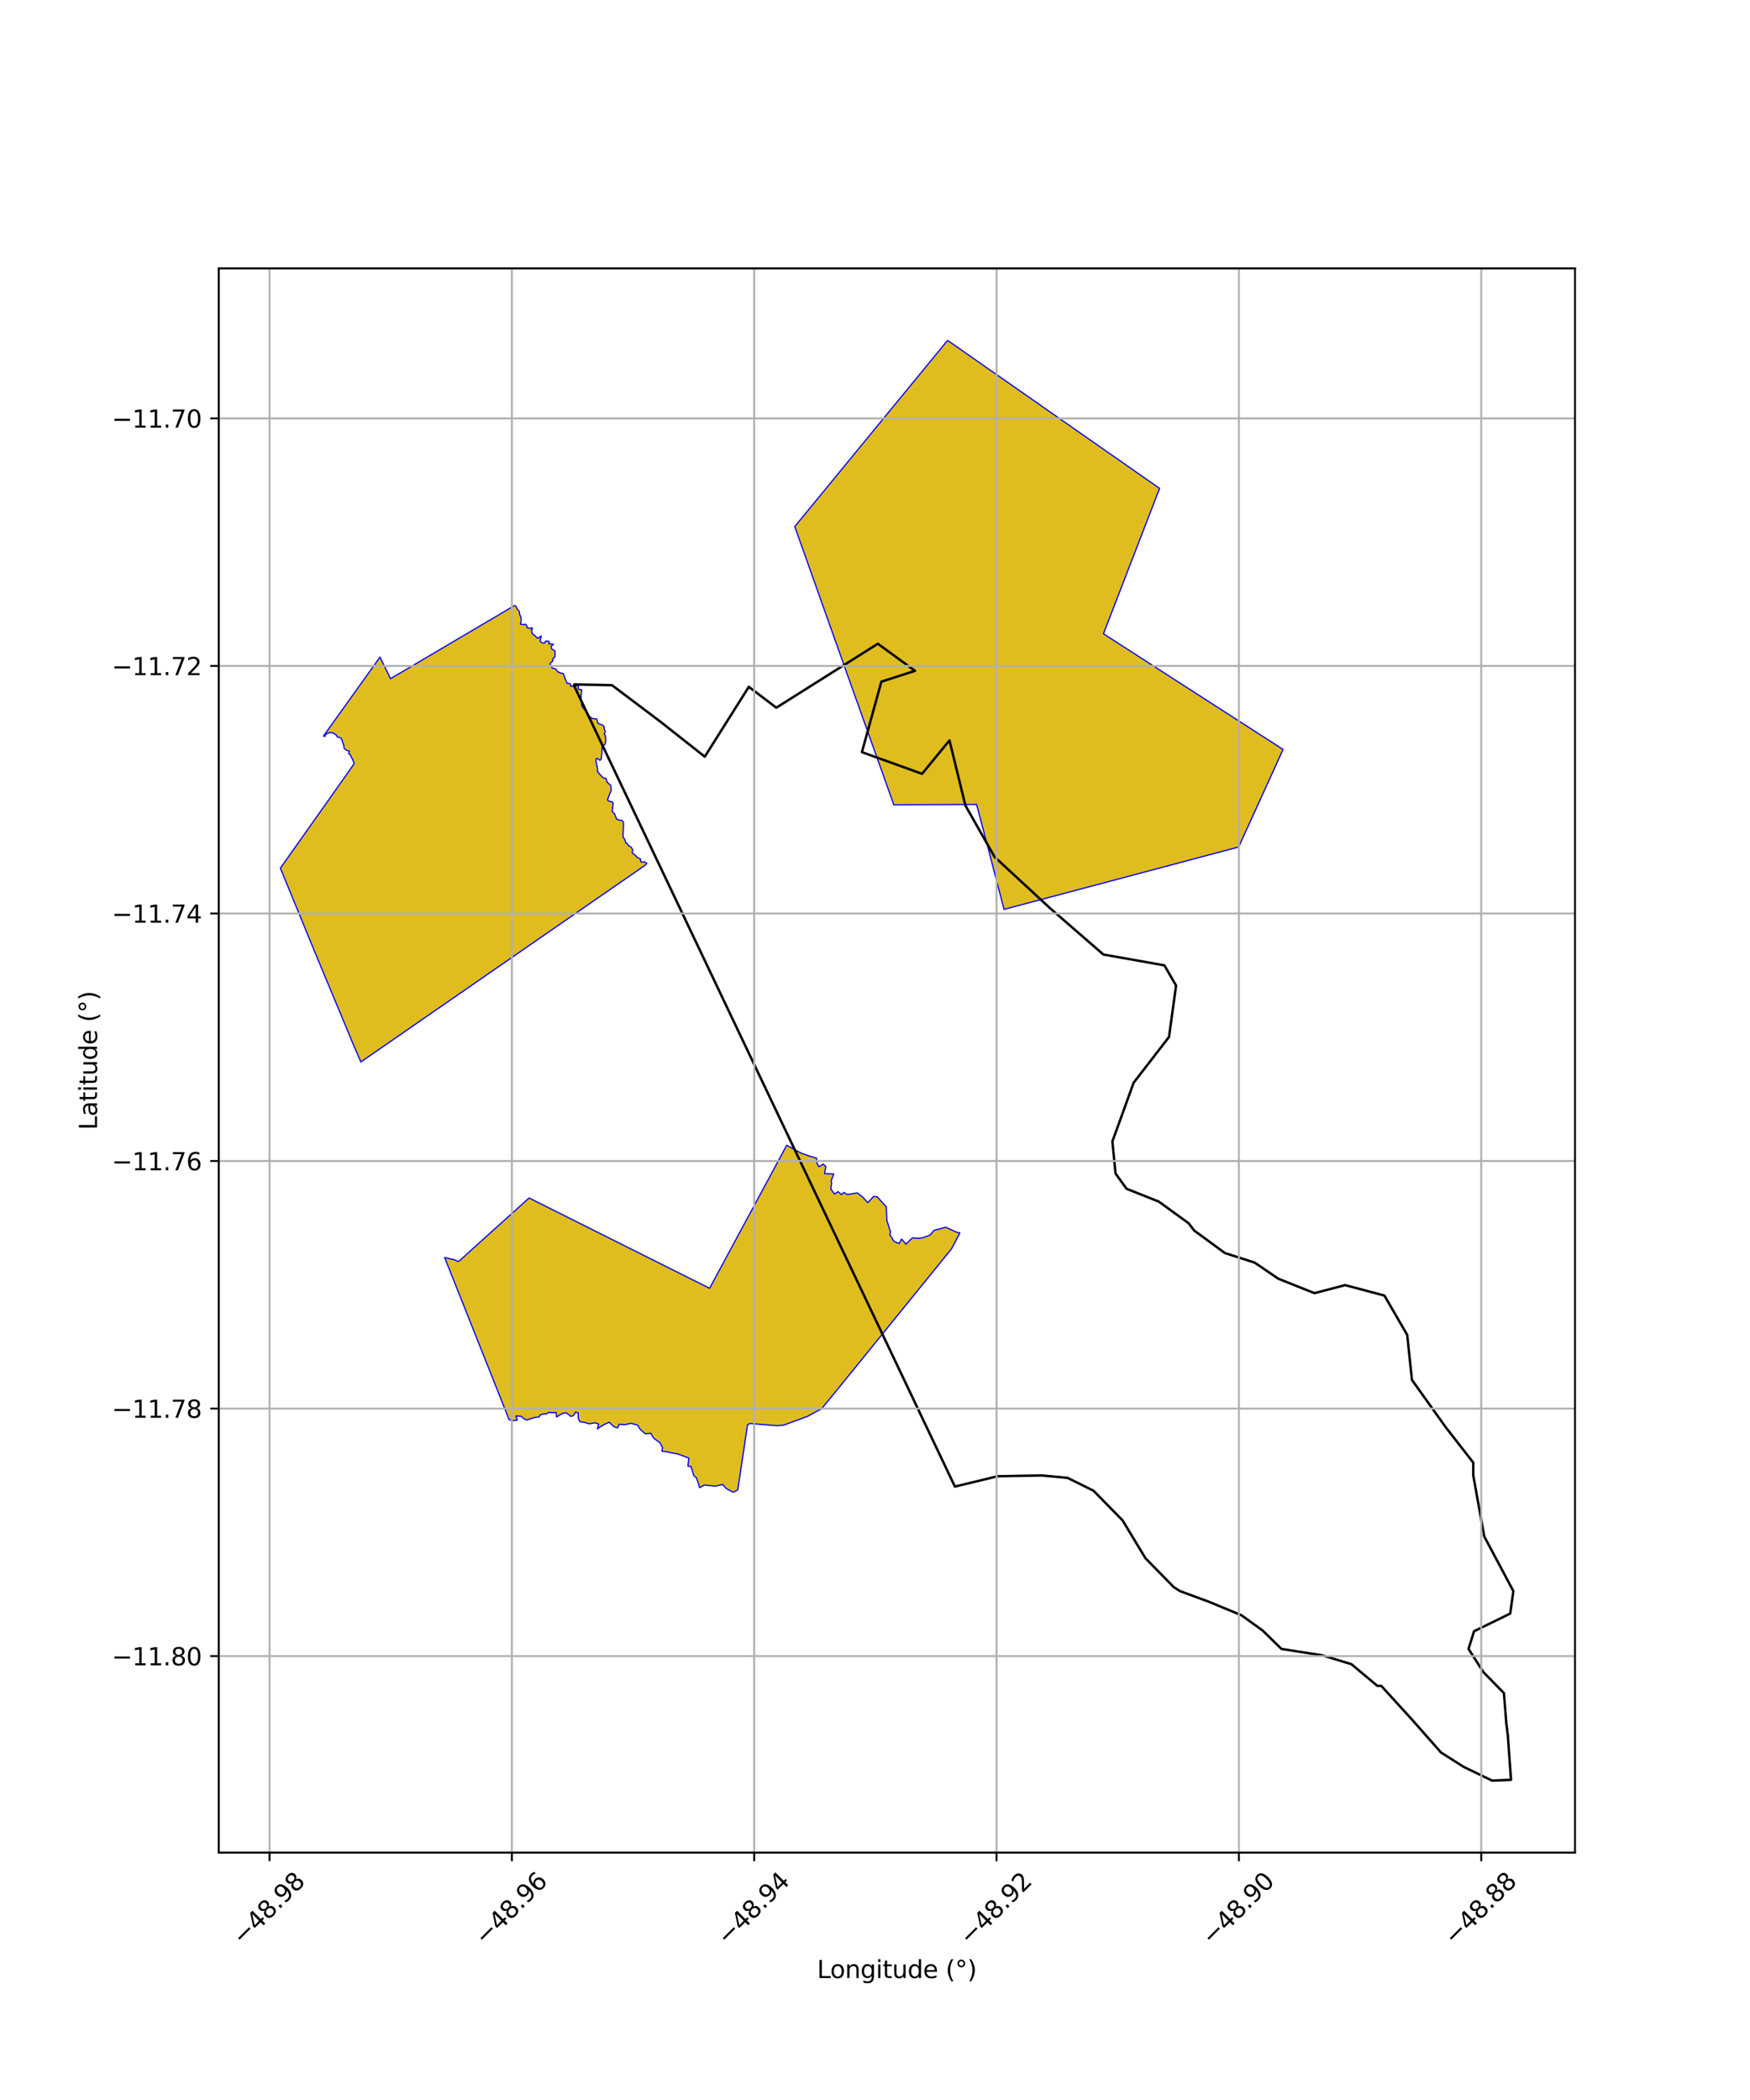 <?xml version="1.0" encoding="utf-8" standalone="no"?>
<!DOCTYPE svg PUBLIC "-//W3C//DTD SVG 1.1//EN"
  "http://www.w3.org/Graphics/SVG/1.1/DTD/svg11.dtd">
<svg xmlns:xlink="http://www.w3.org/1999/xlink" width="720pt" height="864pt" viewBox="0 0 720 864" xmlns="http://www.w3.org/2000/svg" version="1.1">
 <defs>
  <style type="text/css">*{stroke-linejoin: round; stroke-linecap: butt}</style>
 </defs>
 <g id="figure_1">
  <g id="patch_1">
   <path d="M 0 864 
L 720 864 
L 720 0 
L 0 0 
z
" style="fill: #ffffff"/>
  </g>
  <g id="axes_1">
   <g id="patch_2">
    <path d="M 90 762.227 
L 648 762.227 
L 648 110.413 
L 90 110.413 
z
" style="fill: #ffffff"/>
   </g>
   <g id="PatchCollection_1">
    <path d="M 211.805 249.06 
L 212.318 249.479 
L 212.665 250.378 
L 213.671 251.587 
L 213.795 252.694 
L 214.426 254.269 
L 214.379 255.743 
L 214.142 256.824 
L 215.46 257.016 
L 216.119 256.791 
L 216.744 257.353 
L 216.807 258.202 
L 218.252 258.592 
L 218.725 258.224 
L 219.066 258.785 
L 218.663 259.471 
L 218.975 260.69 
L 220.073 261.504 
L 221.16 262.612 
L 222.674 261.702 
L 222.356 262.973 
L 222.164 263.744 
L 222.963 264.486 
L 223.986 264.539 
L 224.47 263.875 
L 225.001 263.717 
L 226.015 264.013 
L 225.842 264.87 
L 227.716 265.042 
L 226.765 265.925 
L 226.95 267.012 
L 228.359 267.821 
L 228.302 270.295 
L 227.389 271.064 
L 227.433 271.965 
L 226.622 272.653 
L 226.347 273.301 
L 227.218 274.881 
L 228.645 275.229 
L 229.498 276.419 
L 231.017 277.005 
L 231.682 277.009 
L 232.353 278.773 
L 233.353 281.204 
L 234.606 281.237 
L 234.77 282.319 
L 235.806 282.335 
L 236.898 282.046 
L 237.952 282.25 
L 237.921 283.532 
L 239.328 283.826 
L 239.036 286.663 
L 239.248 288.996 
L 239.287 290.245 
L 240.184 291.625 
L 241.5 293.006 
L 241.685 294.121 
L 243.63 295.596 
L 245.502 295.781 
L 246.007 297.609 
L 247.681 298.219 
L 248.436 298.75 
L 248.583 299.903 
L 249.073 301.023 
L 248.618 302.025 
L 249.061 302.676 
L 249.243 304.466 
L 248.984 306.123 
L 247.686 307.429 
L 247.643 309.791 
L 247.341 312.334 
L 246.84 312.81 
L 245.909 312.108 
L 245.278 312.162 
L 245.211 313.387 
L 245.679 315.36 
L 245.849 316.221 
L 245.82 317.421 
L 247.173 319.056 
L 248.222 320.037 
L 249.378 320.26 
L 249.575 321.317 
L 250.152 322.173 
L 251.274 323.109 
L 251.494 325.233 
L 250.808 326.738 
L 249.918 329.138 
L 250.642 329.654 
L 252.01 329.988 
L 252.262 330.619 
L 251.847 333.908 
L 252.818 334.768 
L 253.693 336.983 
L 254.769 337.439 
L 255.912 337.549 
L 256.479 338.201 
L 256.511 339.86 
L 256.481 341.077 
L 256.359 342.965 
L 256.34 344.263 
L 257.194 345.701 
L 257.463 346.778 
L 258.021 346.976 
L 258.48 347.884 
L 259.638 348.495 
L 260.312 349.631 
L 260.116 351.009 
L 261.408 351.898 
L 262.061 352.687 
L 263.515 353.386 
L 263.513 354.246 
L 263.951 354.743 
L 265.018 354.578 
L 266.057 355.049 
L 265.968 355.467 
L 265.555 355.897 
L 148.48 436.914 
L 145.632 430.396 
L 142.919 423.825 
L 129.992 392.816 
L 115.364 357.188 
L 119.685 351.068 
L 141.889 319.66 
L 145.544 314.457 
L 145.705 313.96 
L 145.379 313.311 
L 145.039 312.21 
L 144.64 311.775 
L 144.166 310.54 
L 143.456 310.159 
L 143.726 309.001 
L 142.661 308.755 
L 141.697 308.026 
L 141.495 307.441 
L 141.464 306.636 
L 141.053 305.666 
L 140.767 304.559 
L 140.206 303.579 
L 138.719 303.169 
L 138.4 302.438 
L 137.005 301.538 
L 135.465 301.382 
L 133.875 302.222 
L 133.759 302.96 
L 133.082 302.832 
L 156.341 270.351 
L 160.686 279.229 
L 211.805 249.06 
" clip-path="url(#p2a67be5661)" style="fill: #e0bd1f; stroke: #0000ff; stroke-width: 0.5"/>
    <path d="M 308.543 585.654 
L 307.558 586.193 
L 303.572 612.74 
L 303.291 613.139 
L 301.633 613.953 
L 298.911 612.523 
L 297.266 610.745 
L 294.42 611.449 
L 289.755 610.997 
L 287.815 612.068 
L 287.317 610.256 
L 286.499 607.988 
L 285.386 607.013 
L 284.737 604.66 
L 284.196 603.292 
L 283.039 603.234 
L 283.393 599.902 
L 278.676 598.116 
L 276.024 597.729 
L 274.912 597.367 
L 272.365 597.101 
L 272.578 595.564 
L 271.566 593.602 
L 268.918 591.677 
L 267.729 589.681 
L 265.461 589.876 
L 263.306 587.96 
L 262.273 586.312 
L 259.592 585.597 
L 257.091 586.148 
L 254.741 585.973 
L 254.09 587.467 
L 252.643 587.016 
L 250.629 585.149 
L 248.23 586.254 
L 245.775 587.854 
L 246.286 585.885 
L 244.954 585.384 
L 244.131 585.505 
L 242.471 585.81 
L 241.256 585.458 
L 240.102 585.131 
L 238.648 584.99 
L 237.928 583.604 
L 237.895 581.342 
L 236.785 580.948 
L 236.04 582.311 
L 234.908 582.783 
L 233.456 581.58 
L 232.671 581.261 
L 231.649 581.452 
L 230.22 582.224 
L 228.979 582.987 
L 228.796 581.142 
L 227.502 581.235 
L 225.766 581.085 
L 224.798 581.741 
L 223.718 581.693 
L 222.214 582.181 
L 221.85 582.995 
L 220.005 583.177 
L 216.749 584.234 
L 215.779 583.854 
L 214.405 582.715 
L 212.949 582.594 
L 212.226 582.543 
L 212.825 584.263 
L 210.654 584.546 
L 209.405 583.934 
L 209.323 584.013 
L 209.153 583.287 
L 182.932 517.36 
L 187.186 518.379 
L 188.472 519.023 
L 189.099 518.679 
L 194.201 514.033 
L 196.723 511.765 
L 217.678 492.88 
L 291.954 530.042 
L 323.683 471.19 
L 326.009 472.464 
L 328.045 473.621 
L 329.977 474.579 
L 332.844 475.59 
L 335.877 476.475 
L 335.94 476.466 
L 336.242 478.865 
L 336.93 480.02 
L 338.737 478.924 
L 339.786 480.064 
L 339.224 482.83 
L 343.032 483.018 
L 341.955 485.806 
L 342.123 486.768 
L 341.831 489.203 
L 343.343 491.257 
L 344.838 490.283 
L 346.188 491.499 
L 347.214 490.613 
L 348.608 491.455 
L 352.721 490.792 
L 354.875 492.473 
L 357.003 494.806 
L 359.428 492.246 
L 360.944 492.435 
L 364.653 496.552 
L 364.878 502.267 
L 365.143 502.917 
L 366.383 506.862 
L 366.106 507.901 
L 367.748 510.689 
L 369.89 511.654 
L 370.975 509.775 
L 372.728 511.9 
L 375.374 509.293 
L 378.136 509.489 
L 379.672 509.23 
L 381.701 508.511 
L 382.712 508.101 
L 384.262 506.205 
L 387.101 505.458 
L 389.076 504.904 
L 391.919 506.201 
L 393.661 507.006 
L 394.931 507.243 
L 394.403 508.257 
L 391.467 513.825 
L 346.019 569.853 
L 344.897 571.233 
L 338.065 579.586 
L 332.115 582.785 
L 322.472 586.329 
L 319.582 586.567 
L 308.543 585.654 
" clip-path="url(#p2a67be5661)" style="fill: #e0bd1f; stroke: #0000ff; stroke-width: 0.5"/>
    <path d="M 389.861 140.041 
L 477.082 200.944 
L 453.995 260.754 
L 527.886 308.348 
L 509.626 348.475 
L 413.087 374.145 
L 408.088 354.917 
L 406.125 347.385 
L 401.815 330.997 
L 367.758 331.136 
L 347.149 273.403 
L 330.176 225.592 
L 326.981 216.652 
L 362.868 172.924 
L 389.861 140.041 
" clip-path="url(#p2a67be5661)" style="fill: #e0bd1f; stroke: #0000ff; stroke-width: 0.5"/>
   </g>
   <g id="PatchCollection_2">
    <path d="M 235.948 281.586 
L 251.798 281.917 
L 271.529 296.785 
L 289.967 311.323 
L 308.081 282.578 
L 319.402 291.168 
L 361.165 264.849 
L 376.448 276 
L 362.62 280.46 
L 354.615 309.453 
L 379.36 318.374 
L 390.64 304.621 
L 397.191 331.384 
L 409.199 352.571 
L 432.125 373.758 
L 453.959 392.715 
L 479.068 397.176 
L 483.87 405.498 
L 480.959 426.644 
L 466.403 445.477 
L 461.875 458.033 
L 457.67 469.597 
L 458.963 482.813 
L 463.492 489.091 
L 476.754 494.377 
L 489.046 503.298 
L 491.31 506.272 
L 503.925 515.523 
L 516.217 519.488 
L 525.921 526.096 
L 540.8 532.043 
L 553.415 528.739 
L 569.588 533.034 
L 578.969 549.224 
L 580.909 567.727 
L 594.818 587.221 
L 606.14 601.759 
L 606.14 607.045 
L 610.668 632.156 
L 622.636 654.623 
L 621.343 663.875 
L 606.463 671.143 
L 604.199 678.412 
L 610.345 687.994 
L 618.755 696.585 
L 619.725 708.81 
L 620.372 714.096 
L 621.666 732.268 
L 613.903 732.599 
L 602.258 726.982 
L 592.878 721.035 
L 581.233 707.818 
L 568.294 693.611 
L 566.677 693.611 
L 556.003 684.69 
L 544.035 681.056 
L 527.214 678.412 
L 519.451 670.813 
L 510.718 664.535 
L 497.132 658.919 
L 485.488 654.623 
L 482.9 652.971 
L 471.255 641.077 
L 461.875 625.548 
L 449.906 613.323 
L 439.232 608.036 
L 428.558 607.045 
L 410.444 607.375 
L 392.869 611.616 
L 235.948 281.586 
" clip-path="url(#p2a67be5661)" style="fill: none; stroke: #000000"/>
   </g>
   <g id="matplotlib.axis_1">
    <g id="xtick_1">
     <g id="line2d_1">
      <path d="M 110.89 762.227 
L 110.89 110.413 
" clip-path="url(#p2a67be5661)" style="fill: none; stroke: #b0b0b0; stroke-width: 0.8; stroke-linecap: square"/>
     </g>
     <g id="line2d_2">
      <defs>
       <path id="m9b647c4dbf" d="M 0 0 
L 0 3.5 
" style="stroke: #000000; stroke-width: 0.8"/>
      </defs>
      <g>
       <use xlink:href="#m9b647c4dbf" x="110.89" y="762.227" style="stroke: #000000; stroke-width: 0.8"/>
      </g>
     </g>
     <g id="text_1">
      <!-- −48.98 -->
      <g transform="translate(99.757 800.768) rotate(-45) scale(0.1 -0.1)">
       <defs>
        <path id="DejaVuSans-2212" d="M 678 2272 
L 4684 2272 
L 4684 1741 
L 678 1741 
L 678 2272 
z
" transform="scale(0.016)"/>
        <path id="DejaVuSans-34" d="M 2419 4116 
L 825 1625 
L 2419 1625 
L 2419 4116 
z
M 2253 4666 
L 3047 4666 
L 3047 1625 
L 3713 1625 
L 3713 1100 
L 3047 1100 
L 3047 0 
L 2419 0 
L 2419 1100 
L 313 1100 
L 313 1709 
L 2253 4666 
z
" transform="scale(0.016)"/>
        <path id="DejaVuSans-38" d="M 2034 2216 
Q 1584 2216 1326 1975 
Q 1069 1734 1069 1313 
Q 1069 891 1326 650 
Q 1584 409 2034 409 
Q 2484 409 2743 651 
Q 3003 894 3003 1313 
Q 3003 1734 2745 1975 
Q 2488 2216 2034 2216 
z
M 1403 2484 
Q 997 2584 770 2862 
Q 544 3141 544 3541 
Q 544 4100 942 4425 
Q 1341 4750 2034 4750 
Q 2731 4750 3128 4425 
Q 3525 4100 3525 3541 
Q 3525 3141 3298 2862 
Q 3072 2584 2669 2484 
Q 3125 2378 3379 2068 
Q 3634 1759 3634 1313 
Q 3634 634 3220 271 
Q 2806 -91 2034 -91 
Q 1263 -91 848 271 
Q 434 634 434 1313 
Q 434 1759 690 2068 
Q 947 2378 1403 2484 
z
M 1172 3481 
Q 1172 3119 1398 2916 
Q 1625 2713 2034 2713 
Q 2441 2713 2670 2916 
Q 2900 3119 2900 3481 
Q 2900 3844 2670 4047 
Q 2441 4250 2034 4250 
Q 1625 4250 1398 4047 
Q 1172 3844 1172 3481 
z
" transform="scale(0.016)"/>
        <path id="DejaVuSans-2e" d="M 684 794 
L 1344 794 
L 1344 0 
L 684 0 
L 684 794 
z
" transform="scale(0.016)"/>
        <path id="DejaVuSans-39" d="M 703 97 
L 703 672 
Q 941 559 1184 500 
Q 1428 441 1663 441 
Q 2288 441 2617 861 
Q 2947 1281 2994 2138 
Q 2813 1869 2534 1725 
Q 2256 1581 1919 1581 
Q 1219 1581 811 2004 
Q 403 2428 403 3163 
Q 403 3881 828 4315 
Q 1253 4750 1959 4750 
Q 2769 4750 3195 4129 
Q 3622 3509 3622 2328 
Q 3622 1225 3098 567 
Q 2575 -91 1691 -91 
Q 1453 -91 1209 -44 
Q 966 3 703 97 
z
M 1959 2075 
Q 2384 2075 2632 2365 
Q 2881 2656 2881 3163 
Q 2881 3666 2632 3958 
Q 2384 4250 1959 4250 
Q 1534 4250 1286 3958 
Q 1038 3666 1038 3163 
Q 1038 2656 1286 2365 
Q 1534 2075 1959 2075 
z
" transform="scale(0.016)"/>
       </defs>
       <use xlink:href="#DejaVuSans-2212"/>
       <use xlink:href="#DejaVuSans-34" transform="translate(83.789 0)"/>
       <use xlink:href="#DejaVuSans-38" transform="translate(147.412 0)"/>
       <use xlink:href="#DejaVuSans-2e" transform="translate(211.035 0)"/>
       <use xlink:href="#DejaVuSans-39" transform="translate(242.822 0)"/>
       <use xlink:href="#DejaVuSans-38" transform="translate(306.445 0)"/>
      </g>
     </g>
    </g>
    <g id="xtick_2">
     <g id="line2d_3">
      <path d="M 210.597 762.227 
L 210.597 110.413 
" clip-path="url(#p2a67be5661)" style="fill: none; stroke: #b0b0b0; stroke-width: 0.8; stroke-linecap: square"/>
     </g>
     <g id="line2d_4">
      <g>
       <use xlink:href="#m9b647c4dbf" x="210.597" y="762.227" style="stroke: #000000; stroke-width: 0.8"/>
      </g>
     </g>
     <g id="text_2">
      <!-- −48.96 -->
      <g transform="translate(199.464 800.768) rotate(-45) scale(0.1 -0.1)">
       <defs>
        <path id="DejaVuSans-36" d="M 2113 2584 
Q 1688 2584 1439 2293 
Q 1191 2003 1191 1497 
Q 1191 994 1439 701 
Q 1688 409 2113 409 
Q 2538 409 2786 701 
Q 3034 994 3034 1497 
Q 3034 2003 2786 2293 
Q 2538 2584 2113 2584 
z
M 3366 4563 
L 3366 3988 
Q 3128 4100 2886 4159 
Q 2644 4219 2406 4219 
Q 1781 4219 1451 3797 
Q 1122 3375 1075 2522 
Q 1259 2794 1537 2939 
Q 1816 3084 2150 3084 
Q 2853 3084 3261 2657 
Q 3669 2231 3669 1497 
Q 3669 778 3244 343 
Q 2819 -91 2113 -91 
Q 1303 -91 875 529 
Q 447 1150 447 2328 
Q 447 3434 972 4092 
Q 1497 4750 2381 4750 
Q 2619 4750 2861 4703 
Q 3103 4656 3366 4563 
z
" transform="scale(0.016)"/>
       </defs>
       <use xlink:href="#DejaVuSans-2212"/>
       <use xlink:href="#DejaVuSans-34" transform="translate(83.789 0)"/>
       <use xlink:href="#DejaVuSans-38" transform="translate(147.412 0)"/>
       <use xlink:href="#DejaVuSans-2e" transform="translate(211.035 0)"/>
       <use xlink:href="#DejaVuSans-39" transform="translate(242.822 0)"/>
       <use xlink:href="#DejaVuSans-36" transform="translate(306.445 0)"/>
      </g>
     </g>
    </g>
    <g id="xtick_3">
     <g id="line2d_5">
      <path d="M 310.304 762.227 
L 310.304 110.413 
" clip-path="url(#p2a67be5661)" style="fill: none; stroke: #b0b0b0; stroke-width: 0.8; stroke-linecap: square"/>
     </g>
     <g id="line2d_6">
      <g>
       <use xlink:href="#m9b647c4dbf" x="310.304" y="762.227" style="stroke: #000000; stroke-width: 0.8"/>
      </g>
     </g>
     <g id="text_3">
      <!-- −48.94 -->
      <g transform="translate(299.171 800.768) rotate(-45) scale(0.1 -0.1)">
       <use xlink:href="#DejaVuSans-2212"/>
       <use xlink:href="#DejaVuSans-34" transform="translate(83.789 0)"/>
       <use xlink:href="#DejaVuSans-38" transform="translate(147.412 0)"/>
       <use xlink:href="#DejaVuSans-2e" transform="translate(211.035 0)"/>
       <use xlink:href="#DejaVuSans-39" transform="translate(242.822 0)"/>
       <use xlink:href="#DejaVuSans-34" transform="translate(306.445 0)"/>
      </g>
     </g>
    </g>
    <g id="xtick_4">
     <g id="line2d_7">
      <path d="M 410.01 762.227 
L 410.01 110.413 
" clip-path="url(#p2a67be5661)" style="fill: none; stroke: #b0b0b0; stroke-width: 0.8; stroke-linecap: square"/>
     </g>
     <g id="line2d_8">
      <g>
       <use xlink:href="#m9b647c4dbf" x="410.01" y="762.227" style="stroke: #000000; stroke-width: 0.8"/>
      </g>
     </g>
     <g id="text_4">
      <!-- −48.92 -->
      <g transform="translate(398.877 800.768) rotate(-45) scale(0.1 -0.1)">
       <defs>
        <path id="DejaVuSans-32" d="M 1228 531 
L 3431 531 
L 3431 0 
L 469 0 
L 469 531 
Q 828 903 1448 1529 
Q 2069 2156 2228 2338 
Q 2531 2678 2651 2914 
Q 2772 3150 2772 3378 
Q 2772 3750 2511 3984 
Q 2250 4219 1831 4219 
Q 1534 4219 1204 4116 
Q 875 4013 500 3803 
L 500 4441 
Q 881 4594 1212 4672 
Q 1544 4750 1819 4750 
Q 2544 4750 2975 4387 
Q 3406 4025 3406 3419 
Q 3406 3131 3298 2873 
Q 3191 2616 2906 2266 
Q 2828 2175 2409 1742 
Q 1991 1309 1228 531 
z
" transform="scale(0.016)"/>
       </defs>
       <use xlink:href="#DejaVuSans-2212"/>
       <use xlink:href="#DejaVuSans-34" transform="translate(83.789 0)"/>
       <use xlink:href="#DejaVuSans-38" transform="translate(147.412 0)"/>
       <use xlink:href="#DejaVuSans-2e" transform="translate(211.035 0)"/>
       <use xlink:href="#DejaVuSans-39" transform="translate(242.822 0)"/>
       <use xlink:href="#DejaVuSans-32" transform="translate(306.445 0)"/>
      </g>
     </g>
    </g>
    <g id="xtick_5">
     <g id="line2d_9">
      <path d="M 509.717 762.227 
L 509.717 110.413 
" clip-path="url(#p2a67be5661)" style="fill: none; stroke: #b0b0b0; stroke-width: 0.8; stroke-linecap: square"/>
     </g>
     <g id="line2d_10">
      <g>
       <use xlink:href="#m9b647c4dbf" x="509.717" y="762.227" style="stroke: #000000; stroke-width: 0.8"/>
      </g>
     </g>
     <g id="text_5">
      <!-- −48.90 -->
      <g transform="translate(498.584 800.768) rotate(-45) scale(0.1 -0.1)">
       <defs>
        <path id="DejaVuSans-30" d="M 2034 4250 
Q 1547 4250 1301 3770 
Q 1056 3291 1056 2328 
Q 1056 1369 1301 889 
Q 1547 409 2034 409 
Q 2525 409 2770 889 
Q 3016 1369 3016 2328 
Q 3016 3291 2770 3770 
Q 2525 4250 2034 4250 
z
M 2034 4750 
Q 2819 4750 3233 4129 
Q 3647 3509 3647 2328 
Q 3647 1150 3233 529 
Q 2819 -91 2034 -91 
Q 1250 -91 836 529 
Q 422 1150 422 2328 
Q 422 3509 836 4129 
Q 1250 4750 2034 4750 
z
" transform="scale(0.016)"/>
       </defs>
       <use xlink:href="#DejaVuSans-2212"/>
       <use xlink:href="#DejaVuSans-34" transform="translate(83.789 0)"/>
       <use xlink:href="#DejaVuSans-38" transform="translate(147.412 0)"/>
       <use xlink:href="#DejaVuSans-2e" transform="translate(211.035 0)"/>
       <use xlink:href="#DejaVuSans-39" transform="translate(242.822 0)"/>
       <use xlink:href="#DejaVuSans-30" transform="translate(306.445 0)"/>
      </g>
     </g>
    </g>
    <g id="xtick_6">
     <g id="line2d_11">
      <path d="M 609.424 762.227 
L 609.424 110.413 
" clip-path="url(#p2a67be5661)" style="fill: none; stroke: #b0b0b0; stroke-width: 0.8; stroke-linecap: square"/>
     </g>
     <g id="line2d_12">
      <g>
       <use xlink:href="#m9b647c4dbf" x="609.424" y="762.227" style="stroke: #000000; stroke-width: 0.8"/>
      </g>
     </g>
     <g id="text_6">
      <!-- −48.88 -->
      <g transform="translate(598.291 800.768) rotate(-45) scale(0.1 -0.1)">
       <use xlink:href="#DejaVuSans-2212"/>
       <use xlink:href="#DejaVuSans-34" transform="translate(83.789 0)"/>
       <use xlink:href="#DejaVuSans-38" transform="translate(147.412 0)"/>
       <use xlink:href="#DejaVuSans-2e" transform="translate(211.035 0)"/>
       <use xlink:href="#DejaVuSans-38" transform="translate(242.822 0)"/>
       <use xlink:href="#DejaVuSans-38" transform="translate(306.445 0)"/>
      </g>
     </g>
    </g>
    <g id="text_7">
     <!-- Longitude (°) -->
     <g transform="translate(336.14 813.837) scale(0.1 -0.1)">
      <defs>
       <path id="DejaVuSans-4c" d="M 628 4666 
L 1259 4666 
L 1259 531 
L 3531 531 
L 3531 0 
L 628 0 
L 628 4666 
z
" transform="scale(0.016)"/>
       <path id="DejaVuSans-6f" d="M 1959 3097 
Q 1497 3097 1228 2736 
Q 959 2375 959 1747 
Q 959 1119 1226 758 
Q 1494 397 1959 397 
Q 2419 397 2687 759 
Q 2956 1122 2956 1747 
Q 2956 2369 2687 2733 
Q 2419 3097 1959 3097 
z
M 1959 3584 
Q 2709 3584 3137 3096 
Q 3566 2609 3566 1747 
Q 3566 888 3137 398 
Q 2709 -91 1959 -91 
Q 1206 -91 779 398 
Q 353 888 353 1747 
Q 353 2609 779 3096 
Q 1206 3584 1959 3584 
z
" transform="scale(0.016)"/>
       <path id="DejaVuSans-6e" d="M 3513 2113 
L 3513 0 
L 2938 0 
L 2938 2094 
Q 2938 2591 2744 2837 
Q 2550 3084 2163 3084 
Q 1697 3084 1428 2787 
Q 1159 2491 1159 1978 
L 1159 0 
L 581 0 
L 581 3500 
L 1159 3500 
L 1159 2956 
Q 1366 3272 1645 3428 
Q 1925 3584 2291 3584 
Q 2894 3584 3203 3211 
Q 3513 2838 3513 2113 
z
" transform="scale(0.016)"/>
       <path id="DejaVuSans-67" d="M 2906 1791 
Q 2906 2416 2648 2759 
Q 2391 3103 1925 3103 
Q 1463 3103 1205 2759 
Q 947 2416 947 1791 
Q 947 1169 1205 825 
Q 1463 481 1925 481 
Q 2391 481 2648 825 
Q 2906 1169 2906 1791 
z
M 3481 434 
Q 3481 -459 3084 -895 
Q 2688 -1331 1869 -1331 
Q 1566 -1331 1297 -1286 
Q 1028 -1241 775 -1147 
L 775 -588 
Q 1028 -725 1275 -790 
Q 1522 -856 1778 -856 
Q 2344 -856 2625 -561 
Q 2906 -266 2906 331 
L 2906 616 
Q 2728 306 2450 153 
Q 2172 0 1784 0 
Q 1141 0 747 490 
Q 353 981 353 1791 
Q 353 2603 747 3093 
Q 1141 3584 1784 3584 
Q 2172 3584 2450 3431 
Q 2728 3278 2906 2969 
L 2906 3500 
L 3481 3500 
L 3481 434 
z
" transform="scale(0.016)"/>
       <path id="DejaVuSans-69" d="M 603 3500 
L 1178 3500 
L 1178 0 
L 603 0 
L 603 3500 
z
M 603 4863 
L 1178 4863 
L 1178 4134 
L 603 4134 
L 603 4863 
z
" transform="scale(0.016)"/>
       <path id="DejaVuSans-74" d="M 1172 4494 
L 1172 3500 
L 2356 3500 
L 2356 3053 
L 1172 3053 
L 1172 1153 
Q 1172 725 1289 603 
Q 1406 481 1766 481 
L 2356 481 
L 2356 0 
L 1766 0 
Q 1100 0 847 248 
Q 594 497 594 1153 
L 594 3053 
L 172 3053 
L 172 3500 
L 594 3500 
L 594 4494 
L 1172 4494 
z
" transform="scale(0.016)"/>
       <path id="DejaVuSans-75" d="M 544 1381 
L 544 3500 
L 1119 3500 
L 1119 1403 
Q 1119 906 1312 657 
Q 1506 409 1894 409 
Q 2359 409 2629 706 
Q 2900 1003 2900 1516 
L 2900 3500 
L 3475 3500 
L 3475 0 
L 2900 0 
L 2900 538 
Q 2691 219 2414 64 
Q 2138 -91 1772 -91 
Q 1169 -91 856 284 
Q 544 659 544 1381 
z
M 1991 3584 
L 1991 3584 
z
" transform="scale(0.016)"/>
       <path id="DejaVuSans-64" d="M 2906 2969 
L 2906 4863 
L 3481 4863 
L 3481 0 
L 2906 0 
L 2906 525 
Q 2725 213 2448 61 
Q 2172 -91 1784 -91 
Q 1150 -91 751 415 
Q 353 922 353 1747 
Q 353 2572 751 3078 
Q 1150 3584 1784 3584 
Q 2172 3584 2448 3432 
Q 2725 3281 2906 2969 
z
M 947 1747 
Q 947 1113 1208 752 
Q 1469 391 1925 391 
Q 2381 391 2643 752 
Q 2906 1113 2906 1747 
Q 2906 2381 2643 2742 
Q 2381 3103 1925 3103 
Q 1469 3103 1208 2742 
Q 947 2381 947 1747 
z
" transform="scale(0.016)"/>
       <path id="DejaVuSans-65" d="M 3597 1894 
L 3597 1613 
L 953 1613 
Q 991 1019 1311 708 
Q 1631 397 2203 397 
Q 2534 397 2845 478 
Q 3156 559 3463 722 
L 3463 178 
Q 3153 47 2828 -22 
Q 2503 -91 2169 -91 
Q 1331 -91 842 396 
Q 353 884 353 1716 
Q 353 2575 817 3079 
Q 1281 3584 2069 3584 
Q 2775 3584 3186 3129 
Q 3597 2675 3597 1894 
z
M 3022 2063 
Q 3016 2534 2758 2815 
Q 2500 3097 2075 3097 
Q 1594 3097 1305 2825 
Q 1016 2553 972 2059 
L 3022 2063 
z
" transform="scale(0.016)"/>
       <path id="DejaVuSans-20" transform="scale(0.016)"/>
       <path id="DejaVuSans-28" d="M 1984 4856 
Q 1566 4138 1362 3434 
Q 1159 2731 1159 2009 
Q 1159 1288 1364 580 
Q 1569 -128 1984 -844 
L 1484 -844 
Q 1016 -109 783 600 
Q 550 1309 550 2009 
Q 550 2706 781 3412 
Q 1013 4119 1484 4856 
L 1984 4856 
z
" transform="scale(0.016)"/>
       <path id="DejaVuSans-b0" d="M 1600 4347 
Q 1350 4347 1178 4173 
Q 1006 4000 1006 3750 
Q 1006 3503 1178 3333 
Q 1350 3163 1600 3163 
Q 1850 3163 2022 3333 
Q 2194 3503 2194 3750 
Q 2194 3997 2020 4172 
Q 1847 4347 1600 4347 
z
M 1600 4750 
Q 1800 4750 1984 4673 
Q 2169 4597 2303 4453 
Q 2447 4313 2519 4134 
Q 2591 3956 2591 3750 
Q 2591 3338 2302 3052 
Q 2013 2766 1594 2766 
Q 1172 2766 890 3047 
Q 609 3328 609 3750 
Q 609 4169 896 4459 
Q 1184 4750 1600 4750 
z
" transform="scale(0.016)"/>
       <path id="DejaVuSans-29" d="M 513 4856 
L 1013 4856 
Q 1481 4119 1714 3412 
Q 1947 2706 1947 2009 
Q 1947 1309 1714 600 
Q 1481 -109 1013 -844 
L 513 -844 
Q 928 -128 1133 580 
Q 1338 1288 1338 2009 
Q 1338 2731 1133 3434 
Q 928 4138 513 4856 
z
" transform="scale(0.016)"/>
      </defs>
      <use xlink:href="#DejaVuSans-4c"/>
      <use xlink:href="#DejaVuSans-6f" transform="translate(53.963 0)"/>
      <use xlink:href="#DejaVuSans-6e" transform="translate(115.145 0)"/>
      <use xlink:href="#DejaVuSans-67" transform="translate(178.523 0)"/>
      <use xlink:href="#DejaVuSans-69" transform="translate(242 0)"/>
      <use xlink:href="#DejaVuSans-74" transform="translate(269.783 0)"/>
      <use xlink:href="#DejaVuSans-75" transform="translate(308.992 0)"/>
      <use xlink:href="#DejaVuSans-64" transform="translate(372.371 0)"/>
      <use xlink:href="#DejaVuSans-65" transform="translate(435.848 0)"/>
      <use xlink:href="#DejaVuSans-20" transform="translate(497.371 0)"/>
      <use xlink:href="#DejaVuSans-28" transform="translate(529.158 0)"/>
      <use xlink:href="#DejaVuSans-b0" transform="translate(568.172 0)"/>
      <use xlink:href="#DejaVuSans-29" transform="translate(618.172 0)"/>
     </g>
    </g>
   </g>
   <g id="matplotlib.axis_2">
    <g id="ytick_1">
     <g id="line2d_13">
      <path d="M 90 681.371 
L 648 681.371 
" clip-path="url(#p2a67be5661)" style="fill: none; stroke: #b0b0b0; stroke-width: 0.8; stroke-linecap: square"/>
     </g>
     <g id="line2d_14">
      <defs>
       <path id="mcfcb586aa3" d="M 0 0 
L -3.5 0 
" style="stroke: #000000; stroke-width: 0.8"/>
      </defs>
      <g>
       <use xlink:href="#mcfcb586aa3" x="90" y="681.371" style="stroke: #000000; stroke-width: 0.8"/>
      </g>
     </g>
     <g id="text_8">
      <!-- −11.80 -->
      <g transform="translate(45.992 685.17) scale(0.1 -0.1)">
       <defs>
        <path id="DejaVuSans-31" d="M 794 531 
L 1825 531 
L 1825 4091 
L 703 3866 
L 703 4441 
L 1819 4666 
L 2450 4666 
L 2450 531 
L 3481 531 
L 3481 0 
L 794 0 
L 794 531 
z
" transform="scale(0.016)"/>
       </defs>
       <use xlink:href="#DejaVuSans-2212"/>
       <use xlink:href="#DejaVuSans-31" transform="translate(83.789 0)"/>
       <use xlink:href="#DejaVuSans-31" transform="translate(147.412 0)"/>
       <use xlink:href="#DejaVuSans-2e" transform="translate(211.035 0)"/>
       <use xlink:href="#DejaVuSans-38" transform="translate(242.822 0)"/>
       <use xlink:href="#DejaVuSans-30" transform="translate(306.445 0)"/>
      </g>
     </g>
    </g>
    <g id="ytick_2">
     <g id="line2d_15">
      <path d="M 90 579.525 
L 648 579.525 
" clip-path="url(#p2a67be5661)" style="fill: none; stroke: #b0b0b0; stroke-width: 0.8; stroke-linecap: square"/>
     </g>
     <g id="line2d_16">
      <g>
       <use xlink:href="#mcfcb586aa3" x="90" y="579.525" style="stroke: #000000; stroke-width: 0.8"/>
      </g>
     </g>
     <g id="text_9">
      <!-- −11.78 -->
      <g transform="translate(45.992 583.324) scale(0.1 -0.1)">
       <defs>
        <path id="DejaVuSans-37" d="M 525 4666 
L 3525 4666 
L 3525 4397 
L 1831 0 
L 1172 0 
L 2766 4134 
L 525 4134 
L 525 4666 
z
" transform="scale(0.016)"/>
       </defs>
       <use xlink:href="#DejaVuSans-2212"/>
       <use xlink:href="#DejaVuSans-31" transform="translate(83.789 0)"/>
       <use xlink:href="#DejaVuSans-31" transform="translate(147.412 0)"/>
       <use xlink:href="#DejaVuSans-2e" transform="translate(211.035 0)"/>
       <use xlink:href="#DejaVuSans-37" transform="translate(242.822 0)"/>
       <use xlink:href="#DejaVuSans-38" transform="translate(306.445 0)"/>
      </g>
     </g>
    </g>
    <g id="ytick_3">
     <g id="line2d_17">
      <path d="M 90 477.679 
L 648 477.679 
" clip-path="url(#p2a67be5661)" style="fill: none; stroke: #b0b0b0; stroke-width: 0.8; stroke-linecap: square"/>
     </g>
     <g id="line2d_18">
      <g>
       <use xlink:href="#mcfcb586aa3" x="90" y="477.679" style="stroke: #000000; stroke-width: 0.8"/>
      </g>
     </g>
     <g id="text_10">
      <!-- −11.76 -->
      <g transform="translate(45.992 481.478) scale(0.1 -0.1)">
       <use xlink:href="#DejaVuSans-2212"/>
       <use xlink:href="#DejaVuSans-31" transform="translate(83.789 0)"/>
       <use xlink:href="#DejaVuSans-31" transform="translate(147.412 0)"/>
       <use xlink:href="#DejaVuSans-2e" transform="translate(211.035 0)"/>
       <use xlink:href="#DejaVuSans-37" transform="translate(242.822 0)"/>
       <use xlink:href="#DejaVuSans-36" transform="translate(306.445 0)"/>
      </g>
     </g>
    </g>
    <g id="ytick_4">
     <g id="line2d_19">
      <path d="M 90 375.833 
L 648 375.833 
" clip-path="url(#p2a67be5661)" style="fill: none; stroke: #b0b0b0; stroke-width: 0.8; stroke-linecap: square"/>
     </g>
     <g id="line2d_20">
      <g>
       <use xlink:href="#mcfcb586aa3" x="90" y="375.833" style="stroke: #000000; stroke-width: 0.8"/>
      </g>
     </g>
     <g id="text_11">
      <!-- −11.74 -->
      <g transform="translate(45.992 379.632) scale(0.1 -0.1)">
       <use xlink:href="#DejaVuSans-2212"/>
       <use xlink:href="#DejaVuSans-31" transform="translate(83.789 0)"/>
       <use xlink:href="#DejaVuSans-31" transform="translate(147.412 0)"/>
       <use xlink:href="#DejaVuSans-2e" transform="translate(211.035 0)"/>
       <use xlink:href="#DejaVuSans-37" transform="translate(242.822 0)"/>
       <use xlink:href="#DejaVuSans-34" transform="translate(306.445 0)"/>
      </g>
     </g>
    </g>
    <g id="ytick_5">
     <g id="line2d_21">
      <path d="M 90 273.987 
L 648 273.987 
" clip-path="url(#p2a67be5661)" style="fill: none; stroke: #b0b0b0; stroke-width: 0.8; stroke-linecap: square"/>
     </g>
     <g id="line2d_22">
      <g>
       <use xlink:href="#mcfcb586aa3" x="90" y="273.987" style="stroke: #000000; stroke-width: 0.8"/>
      </g>
     </g>
     <g id="text_12">
      <!-- −11.72 -->
      <g transform="translate(45.992 277.786) scale(0.1 -0.1)">
       <use xlink:href="#DejaVuSans-2212"/>
       <use xlink:href="#DejaVuSans-31" transform="translate(83.789 0)"/>
       <use xlink:href="#DejaVuSans-31" transform="translate(147.412 0)"/>
       <use xlink:href="#DejaVuSans-2e" transform="translate(211.035 0)"/>
       <use xlink:href="#DejaVuSans-37" transform="translate(242.822 0)"/>
       <use xlink:href="#DejaVuSans-32" transform="translate(306.445 0)"/>
      </g>
     </g>
    </g>
    <g id="ytick_6">
     <g id="line2d_23">
      <path d="M 90 172.141 
L 648 172.141 
" clip-path="url(#p2a67be5661)" style="fill: none; stroke: #b0b0b0; stroke-width: 0.8; stroke-linecap: square"/>
     </g>
     <g id="line2d_24">
      <g>
       <use xlink:href="#mcfcb586aa3" x="90" y="172.141" style="stroke: #000000; stroke-width: 0.8"/>
      </g>
     </g>
     <g id="text_13">
      <!-- −11.70 -->
      <g transform="translate(45.992 175.94) scale(0.1 -0.1)">
       <use xlink:href="#DejaVuSans-2212"/>
       <use xlink:href="#DejaVuSans-31" transform="translate(83.789 0)"/>
       <use xlink:href="#DejaVuSans-31" transform="translate(147.412 0)"/>
       <use xlink:href="#DejaVuSans-2e" transform="translate(211.035 0)"/>
       <use xlink:href="#DejaVuSans-37" transform="translate(242.822 0)"/>
       <use xlink:href="#DejaVuSans-30" transform="translate(306.445 0)"/>
      </g>
     </g>
    </g>
    <g id="text_14">
     <!-- Latitude (°) -->
     <g transform="translate(39.913 464.89) rotate(-90) scale(0.1 -0.1)">
      <defs>
       <path id="DejaVuSans-61" d="M 2194 1759 
Q 1497 1759 1228 1600 
Q 959 1441 959 1056 
Q 959 750 1161 570 
Q 1363 391 1709 391 
Q 2188 391 2477 730 
Q 2766 1069 2766 1631 
L 2766 1759 
L 2194 1759 
z
M 3341 1997 
L 3341 0 
L 2766 0 
L 2766 531 
Q 2569 213 2275 61 
Q 1981 -91 1556 -91 
Q 1019 -91 701 211 
Q 384 513 384 1019 
Q 384 1609 779 1909 
Q 1175 2209 1959 2209 
L 2766 2209 
L 2766 2266 
Q 2766 2663 2505 2880 
Q 2244 3097 1772 3097 
Q 1472 3097 1187 3025 
Q 903 2953 641 2809 
L 641 3341 
Q 956 3463 1253 3523 
Q 1550 3584 1831 3584 
Q 2591 3584 2966 3190 
Q 3341 2797 3341 1997 
z
" transform="scale(0.016)"/>
      </defs>
      <use xlink:href="#DejaVuSans-4c"/>
      <use xlink:href="#DejaVuSans-61" transform="translate(55.713 0)"/>
      <use xlink:href="#DejaVuSans-74" transform="translate(116.992 0)"/>
      <use xlink:href="#DejaVuSans-69" transform="translate(156.201 0)"/>
      <use xlink:href="#DejaVuSans-74" transform="translate(183.984 0)"/>
      <use xlink:href="#DejaVuSans-75" transform="translate(223.193 0)"/>
      <use xlink:href="#DejaVuSans-64" transform="translate(286.572 0)"/>
      <use xlink:href="#DejaVuSans-65" transform="translate(350.049 0)"/>
      <use xlink:href="#DejaVuSans-20" transform="translate(411.572 0)"/>
      <use xlink:href="#DejaVuSans-28" transform="translate(443.359 0)"/>
      <use xlink:href="#DejaVuSans-b0" transform="translate(482.373 0)"/>
      <use xlink:href="#DejaVuSans-29" transform="translate(532.373 0)"/>
     </g>
    </g>
   </g>
   <g id="patch_3">
    <path d="M 90 762.227 
L 90 110.413 
" style="fill: none; stroke: #000000; stroke-width: 0.8; stroke-linejoin: miter; stroke-linecap: square"/>
   </g>
   <g id="patch_4">
    <path d="M 648 762.227 
L 648 110.413 
" style="fill: none; stroke: #000000; stroke-width: 0.8; stroke-linejoin: miter; stroke-linecap: square"/>
   </g>
   <g id="patch_5">
    <path d="M 90 762.227 
L 648 762.227 
" style="fill: none; stroke: #000000; stroke-width: 0.8; stroke-linejoin: miter; stroke-linecap: square"/>
   </g>
   <g id="patch_6">
    <path d="M 90 110.413 
L 648 110.413 
" style="fill: none; stroke: #000000; stroke-width: 0.8; stroke-linejoin: miter; stroke-linecap: square"/>
   </g>
  </g>
 </g>
 <defs>
  <clipPath id="p2a67be5661">
   <rect x="90" y="110.413" width="558" height="651.813"/>
  </clipPath>
 </defs>
</svg>
